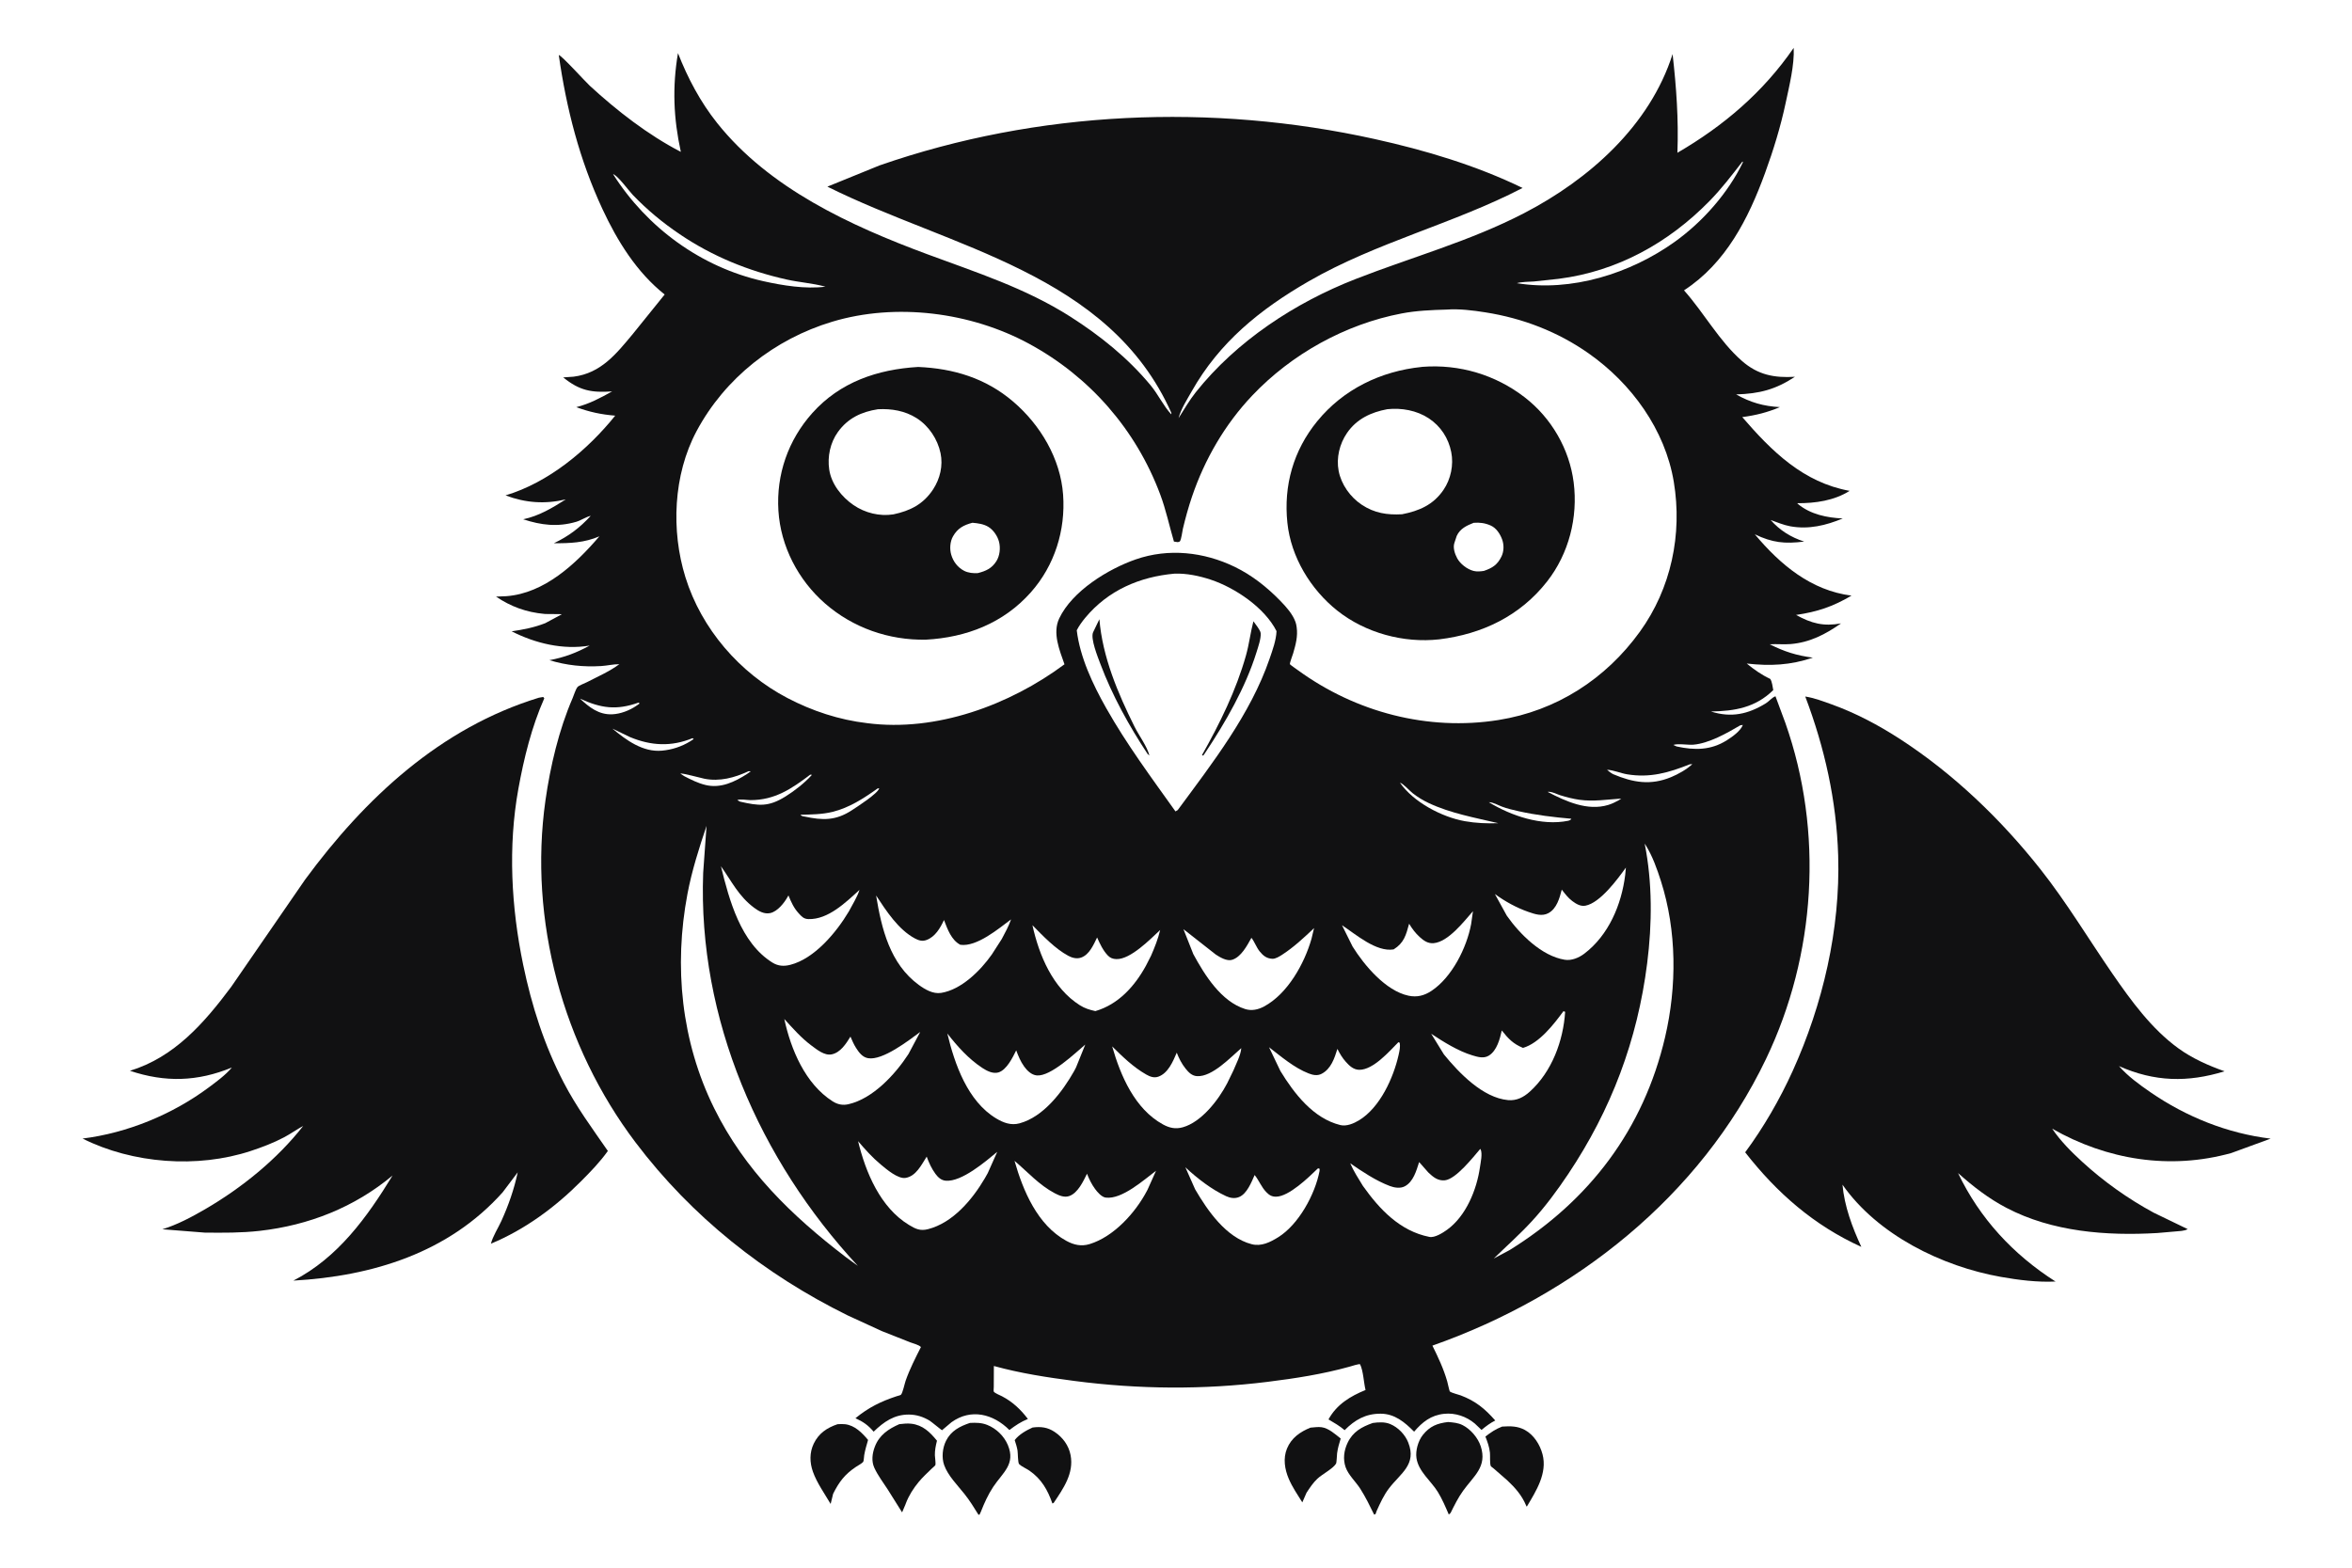 <svg version="1.1" xmlns="http://www.w3.org/2000/svg" style="display: block;" viewBox="0 0 2048 1365" width="1536" height="1024">
<path transform="translate(0,0)" fill="rgb(255,255,255)" d="M -0 -0 L 2048 0 L 2048 1365 L -0 1365 L -0 -0 z"/>
<path transform="translate(0,0)" fill="rgb(17,17,18)" d="M 1141.1 1243.2 C 1144.24 1242.99 1147.67 1242.39 1150.79 1242.83 C 1156.96 1243.68 1162.69 1248.94 1167.41 1252.69 C 1166.09 1256.81 1164.87 1261.17 1164.29 1265.45 C 1164.04 1267.23 1163.97 1273.56 1163.3 1274.64 C 1160.58 1279.01 1151.25 1283.81 1147.11 1287.68 C 1143.36 1291.2 1140.48 1295.6 1137.67 1299.87 L 1133.98 1308.29 C 1129.83 1301.67 1125.3 1295 1122.21 1287.81 C 1118.65 1279.49 1117.11 1269.96 1120.66 1261.38 C 1124.49 1252.12 1132.12 1246.81 1141.1 1243.2 z"/>
<path transform="translate(0,0)" fill="rgb(17,17,18)" d="M 899.106 1243.1 C 906.297 1242.13 912.218 1242.86 918.298 1246.91 C 925.417 1251.65 930.605 1258.71 932.217 1267.16 C 935.239 1283 925.879 1296.21 917.5 1308.73 L 916.375 1309.26 C 912.333 1297.55 906.818 1287.86 896.34 1280.64 C 893.809 1278.89 889.489 1277.03 887.433 1275.01 C 886.231 1273.82 886.387 1265.32 885.998 1263 C 885.492 1259.98 884.484 1256.96 883.542 1254.05 C 887.403 1249.06 893.457 1245.67 899.106 1243.1 z"/>
<path transform="translate(0,0)" fill="rgb(17,17,18)" d="M 729.259 1240.22 C 731.408 1240.1 733.618 1239.97 735.764 1240.21 C 744.335 1241.18 750.627 1247.68 755.869 1253.91 C 754.624 1258.25 753.29 1262.63 752.526 1267.09 C 752.356 1268.08 752.12 1272.35 751.656 1272.97 C 750.693 1274.28 746.828 1276.35 745.348 1277.34 C 735.57 1283.9 730.723 1290.31 725.443 1300.79 L 723.284 1309.66 C 718.096 1300.83 711.262 1291.24 707.864 1281.64 C 704.99 1273.52 704.812 1264.94 708.577 1257.11 C 712.924 1248.08 720.074 1243.34 729.259 1240.22 z"/>
<path transform="translate(0,0)" fill="rgb(17,17,18)" d="M 1307.97 1242.28 C 1315.06 1241.81 1321.47 1241.75 1327.88 1245.27 C 1335.6 1249.52 1340.94 1258.03 1343.15 1266.39 C 1347.52 1282.94 1337.5 1298.5 1329.45 1312.02 C 1328.96 1311.32 1329.11 1311.62 1328.79 1310.86 C 1325.09 1302.05 1319.29 1295.51 1312.39 1289.04 L 1300.73 1278.88 C 1300.36 1278.56 1298.22 1277.02 1298.08 1276.64 C 1297.11 1274.04 1297.66 1268.05 1297.36 1265 C 1296.87 1260.04 1295.2 1255.57 1293.42 1250.95 C 1298.16 1247.28 1302.35 1244.43 1307.97 1242.28 z"/>
<path transform="translate(0,0)" fill="rgb(17,17,18)" d="M 783.066 1240.17 C 786.518 1239.76 790.015 1239.39 793.486 1239.78 C 803.525 1240.92 809.825 1247.15 815.875 1254.59 C 814.802 1258.84 813.963 1262.88 814.045 1267.26 C 814.086 1269.41 814.945 1273.99 814.46 1275.84 C 814.343 1276.29 811.756 1278.45 811.312 1278.88 C 807.439 1282.64 803.357 1286.38 799.916 1290.55 C 795.355 1296.07 791.364 1302.31 788.823 1309.02 L 788.364 1310.25 L 785.5 1316.99 L 772.999 1297.06 C 769.054 1291 764.36 1284.79 761.334 1278.21 C 758.643 1272.36 759.533 1265.65 761.755 1259.82 C 765.626 1249.66 773.493 1244.4 783.066 1240.17 z"/>
<path transform="translate(0,0)" fill="rgb(17,17,18)" d="M 1195.36 1239.13 C 1200.3 1238.46 1205.73 1238.09 1210.45 1240.04 C 1217.38 1242.9 1223.51 1249.21 1226.25 1256.2 C 1233.77 1275.37 1219.51 1282.93 1209.5 1296.03 C 1204.89 1302.05 1201.85 1308.85 1198.73 1315.71 L 1197.74 1318.5 L 1196.5 1318.89 C 1192.78 1311.27 1188.98 1303.47 1184.4 1296.32 C 1180.59 1290.37 1174.07 1284.4 1171.73 1277.76 C 1169.23 1270.66 1170.25 1263.04 1173.45 1256.35 C 1178.07 1246.69 1185.66 1242.58 1195.36 1239.13 z"/>
<path transform="translate(0,0)" fill="rgb(17,17,18)" d="M 1260.88 1238.3 C 1265.28 1238.67 1269.61 1238.98 1273.6 1241.02 C 1280.55 1244.56 1286.94 1252.04 1289.36 1259.47 C 1295.16 1277.27 1283.18 1285.35 1273.95 1298.24 C 1269.62 1304.28 1266.38 1310.86 1263.09 1317.5 L 1261.53 1318.86 C 1258.7 1312.27 1255.76 1305.32 1251.99 1299.21 C 1246.04 1289.54 1235.13 1281.45 1233.39 1269.72 C 1232.43 1263.23 1234.84 1254.72 1238.9 1249.61 C 1244.99 1241.95 1251.45 1239.43 1260.88 1238.3 z"/>
<path transform="translate(0,0)" fill="rgb(17,17,18)" d="M 844.578 1239.08 C 849.92 1238.84 854.58 1238.83 859.615 1240.82 C 867.484 1243.94 874.31 1250.52 877.59 1258.36 C 884.561 1275.04 873.184 1282.25 864.874 1294.74 C 860.33 1301.56 857.076 1308.9 854.068 1316.5 L 852.899 1319.02 L 851.977 1319.02 C 848.19 1312.85 844.347 1306.67 839.845 1301 C 833.797 1293.37 825.458 1285.1 822.147 1275.88 C 819.784 1269.29 820.662 1260.87 823.758 1254.66 C 828.108 1245.93 835.744 1242.08 844.578 1239.08 z"/>
<path transform="translate(0,0)" fill="rgb(17,17,18)" d="M 469.17 607.5 L 473 606.84 L 473.936 608 C 462.9 632.983 456.252 659.963 451.385 686.764 C 442.225 737.203 445.194 790.134 455.551 840.071 C 462.969 875.834 473.89 909.961 490.752 942.464 C 501.889 963.932 515.603 982.449 529.293 1002.23 C 522.502 1011.78 514.145 1020.4 505.886 1028.68 C 483.272 1051.36 457.139 1070.64 427.486 1082.99 C 429.091 1076.49 433.736 1069.46 436.554 1063.24 C 442.835 1049.38 447.62 1035.72 450.799 1020.83 L 437.696 1038.23 C 390.5 1091.06 324.164 1111.27 255.473 1115.15 C 294.288 1095.15 319.636 1059.94 341.828 1023.61 C 308.59 1051.34 268.996 1066.96 226.071 1071.82 C 210.152 1073.62 194.236 1073.51 178.25 1073.34 L 141.381 1070.43 C 154.355 1066.46 166.886 1059.77 178.588 1052.97 C 210.49 1034.42 241.252 1009.53 264.03 980.424 C 258.356 983.469 253.149 987.277 247.443 990.293 C 238.082 995.242 228.373 998.926 218.337 1002.24 C 171.992 1017.53 115.514 1013.32 71.901 991.434 C 110.987 986.564 150.142 970.411 181.698 946.953 C 188.513 941.887 196.458 936.073 201.902 929.558 C 171.915 941.904 143.827 942.667 113.141 932.403 C 151.888 920.597 177.925 890.651 201.322 859.294 L 265.68 765.882 C 317.891 694.913 383.472 633.757 469.17 607.5 z"/>
<path transform="translate(0,0)" fill="rgb(17,17,18)" d="M 1571.93 606.448 C 1579.7 607.65 1587.75 610.696 1595.12 613.361 C 1615.99 620.898 1635.67 631.323 1654.26 643.368 C 1700.95 673.606 1742.44 713.479 1776.86 757.072 C 1799.65 785.936 1818.66 817.796 1839.53 848.032 C 1855.71 871.469 1873.51 895.95 1896.81 912.839 C 1909 921.682 1922.9 927.824 1937.03 932.84 C 1904.94 942.734 1876.05 942.082 1845.11 928.331 C 1852.8 937.122 1862.9 944.494 1872.5 951.091 C 1903.67 972.52 1939.52 986.928 1977.15 991.5 L 1942.92 1004.03 C 1889.52 1018.88 1834.67 1010.07 1786.94 982.833 C 1794.03 993.415 1803.68 1003.07 1813.05 1011.65 C 1831.85 1028.86 1852.93 1043.87 1875.33 1055.99 L 1904.96 1070.32 C 1901.77 1072.06 1897.63 1072 1894.05 1072.35 L 1878.35 1073.71 C 1834.19 1076.29 1786.99 1072.67 1747.14 1051.79 C 1731.36 1043.53 1718.23 1033.26 1704.97 1021.49 C 1723.86 1061.02 1752.98 1092.44 1789.83 1115.94 C 1774.3 1116.72 1757.49 1114.62 1742.18 1111.89 C 1690.85 1102.77 1634.89 1075.27 1604.34 1031.6 C 1605.99 1050.3 1612.9 1068.86 1620.76 1085.77 C 1579.57 1067.09 1547.26 1038.85 1519.61 1003.41 C 1535.57 981.871 1549.84 957.112 1560.92 932.685 C 1587.27 874.557 1602.54 808.986 1600.59 744.975 C 1599.13 697.112 1588.83 651.142 1571.93 606.448 z"/>
<path transform="translate(0,0)" fill="rgb(17,17,18)" d="M 1561.86 41.521 C 1562.58 56.491 1557.99 74.694 1554.89 89.367 C 1550.5 110.091 1544.16 130.674 1536.9 150.559 C 1522.36 190.403 1502.78 228.986 1466.35 252.703 C 1483.87 272.401 1496.98 296.819 1516.77 314.164 C 1530.74 326.408 1545 329.062 1562.95 327.986 C 1546.02 339.118 1531.92 342.744 1511.74 343.341 C 1524.23 350.387 1535.68 353.633 1549.84 354.406 C 1538.96 359.007 1528.74 361.56 1517.07 363.092 C 1542.9 393.056 1570.25 420.036 1610.57 427.33 C 1597.03 435.896 1580.59 438.171 1564.96 438.083 L 1565.65 438.845 C 1576.61 447.885 1590.86 450.742 1604.58 451.377 C 1589.96 457.439 1574.95 461.092 1558.95 458.207 C 1553.17 457.164 1547.3 454.676 1541.77 452.697 C 1549.85 461.823 1559.51 467.803 1570.98 471.505 C 1554.04 473.614 1543.4 472.533 1528 465.162 C 1550.15 491.623 1576.94 514.107 1612.19 518.579 C 1595.95 528.173 1582.5 532.656 1563.9 535.404 C 1577.52 542.861 1587.87 545.523 1603.09 542.774 C 1589.51 552.288 1575.85 559.425 1558.99 560.777 C 1553 561.258 1546.98 560.563 1540.98 560.962 C 1553.91 567.419 1564.13 570.646 1578.55 572.615 C 1558.82 579.199 1541.56 580.024 1520.96 577.723 C 1527.52 583.053 1533.75 587.511 1541.43 591.118 C 1543.12 593.575 1543.45 597.927 1544.06 600.858 C 1528.58 616.122 1510.42 619.148 1489.75 619.487 C 1507.4 625.072 1522.01 621.951 1537.6 612.379 C 1540.21 610.775 1543.3 607.026 1546 606.256 L 1554.61 629.484 C 1588.03 724.363 1581.18 831.506 1537.77 922.062 C 1480.32 1041.93 1371.28 1128.07 1247.26 1171.77 C 1252.29 1181.97 1256.99 1191.86 1260.14 1202.84 C 1260.39 1203.71 1262.13 1211.49 1262.4 1211.68 C 1264.33 1213.1 1269.5 1214.2 1271.89 1215.1 C 1284.8 1219.97 1293.05 1226.76 1301.98 1236.98 C 1297.49 1239.25 1293.89 1241.97 1290.03 1245.19 L 1284.21 1239.65 C 1276.85 1233.45 1267.15 1230.15 1257.5 1231.15 C 1246.02 1232.34 1238.54 1238.3 1231.33 1246.72 C 1223.17 1238.47 1214.45 1231.09 1202.18 1231.05 C 1189.18 1231 1179.76 1236.39 1170.84 1245.4 C 1166.48 1241.7 1161.7 1238.91 1156.78 1236.03 C 1163.94 1222.97 1175.77 1215.83 1189.04 1210.42 C 1187.44 1203.83 1187.13 1193.93 1184.32 1188.08 C 1183.93 1187.28 1176.41 1189.74 1175.08 1190.11 C 1151.66 1196.62 1127.87 1200.32 1103.79 1203.31 C 1047.63 1210.28 991.716 1209.85 935.605 1202.54 C 911.876 1199.45 888.535 1195.89 865.414 1189.51 L 865.328 1207.66 C 865.325 1208.33 865.059 1211.36 865.309 1211.78 C 866.149 1213.18 870.922 1215.06 872.439 1215.85 C 881.628 1220.64 888.822 1227.39 895.036 1235.64 C 888.875 1238.14 884.179 1241.3 878.94 1245.28 C 864.868 1231.24 845.537 1226.25 828.5 1238.49 C 827.464 1239.23 820.427 1245.46 820.249 1245.46 C 819.942 1245.45 810.748 1237.86 809.401 1237.06 C 803.739 1233.72 798.002 1231.85 791.406 1231.81 C 778.643 1231.74 769.569 1238.14 760.722 1246.7 C 755.949 1241.07 751.611 1238.06 744.882 1234.98 C 756.437 1225.56 766.861 1220.44 780.843 1215.81 C 781.514 1215.58 784.088 1214.98 784.483 1214.57 C 786.056 1212.91 787.667 1204.95 788.603 1202.28 C 792.161 1192.14 797.072 1182.57 801.905 1173 C 800.063 1171.03 795.216 1169.9 792.622 1168.91 L 768.056 1159.2 L 738.195 1145.49 C 665.711 1109.8 602.158 1059.3 553.407 994.81 C 490.107 911.073 460.162 801.118 474.969 696.828 C 479.171 667.235 486.668 635.378 498.581 607.896 C 499.739 605.226 501.126 600.422 502.856 598.217 C 503.911 596.873 509.203 594.929 511.084 593.951 C 520.435 589.093 530.86 584.598 539.283 578.289 C 534.093 578.236 528.722 579.599 523.5 579.909 C 507.797 580.841 493.39 579.324 478.368 574.811 C 491.402 572.36 501.869 568.426 513.454 562.081 C 490.311 565.977 466.275 560.222 445.534 549.668 C 455.73 548.161 465.131 546.356 474.798 542.56 L 489.159 534.843 C 488.841 534.492 476.565 534.742 474.155 534.522 C 458.382 533.081 445.006 528.261 431.915 519.436 L 441 519.055 C 474.163 516.525 501.483 490.834 521.919 466.931 C 508.828 472.548 496.309 473.034 482.298 472.944 C 495.294 466.747 504.727 459.575 514.393 449.077 C 510.138 450.027 506.096 452.998 501.797 454.265 C 485.614 459.038 471.243 457.22 455.55 452.096 C 469.564 449.105 480.719 442.289 492.665 434.76 C 474.493 439.061 457.553 437.839 440.178 431.28 C 477.636 420.094 511.552 391.852 535.687 361.835 C 523.608 360.869 513.169 358.625 501.812 354.435 C 513.471 351.462 522.527 346.511 532.985 340.736 C 515.13 341.945 504.695 340.107 490.428 328.526 L 499.5 327.889 C 523.41 324.831 536.761 307.849 551.104 290.602 L 578.766 256.32 C 554.433 237.041 537.542 209.755 524.578 181.894 C 504.636 139.033 493.178 94.394 486.552 47.732 C 489.48 48.523 509.532 70.811 513.541 74.501 C 537.121 96.207 564.297 117.347 592.842 132.098 C 586.45 102.925 585.318 75.632 590.345 46.113 C 598.841 67.854 609.836 88.621 624.415 106.927 C 669.84 163.959 740.422 196.355 807.177 221.146 C 850.118 237.093 892.91 250.74 931.87 275.538 C 957.916 292.115 982.202 311.612 1001.97 335.498 C 1008.38 343.248 1013.23 353.56 1019.86 360.677 L 1019.99 359.5 C 965.629 237.498 828.179 216.113 720.448 162.382 L 765.894 143.882 C 903.541 96.019 1055.21 89.517 1197.16 120.957 C 1241.13 130.697 1285.19 143.835 1325.79 163.534 C 1265.48 194.834 1198.22 210.914 1139.32 244.95 C 1097.18 269.304 1061.85 297.804 1037.65 340.69 C 1033.5 348.044 1028.41 355.816 1026.24 363.991 C 1031.01 356.477 1035.68 348.419 1041.21 341.458 C 1076.69 296.861 1127.57 263.469 1180.33 242.869 C 1229.53 223.657 1279.99 209.923 1327.14 185.459 C 1383.73 156.091 1436.58 109.308 1456.41 46.947 C 1459.69 75.912 1461.69 103.709 1460.6 132.888 C 1500.95 109.41 1535.28 80.142 1561.86 41.521 z"/>
<path transform="translate(0,0)" fill="rgb(255,255,255)" d="M 504.993 608.285 C 523.408 616.681 536.629 618.613 556 611.751 L 556.989 612.5 L 554.143 614.5 C 548.186 618.577 540.437 621.6 533.18 621.928 C 521.39 622.46 513.127 615.812 504.993 608.285 z"/>
<path transform="translate(0,0)" fill="rgb(255,255,255)" d="M 1347.6 689.5 C 1350.85 688.946 1355.38 691.445 1358.59 692.438 C 1363.99 694.108 1369.74 695.602 1375.34 696.386 C 1387.62 698.105 1399.5 696.083 1411.71 695.342 L 1409.5 696.824 C 1406.57 698.4 1403.62 699.882 1400.42 700.855 C 1382.26 706.387 1363.39 697.737 1347.6 689.5 z"/>
<path transform="translate(0,0)" fill="rgb(255,255,255)" d="M 651.736 671.5 L 653.754 671.563 L 650.547 673.857 C 639.782 680.79 627.496 686.727 614.298 683.489 C 607.628 681.852 601.911 678.96 595.854 675.835 L 592.5 673.658 C 593.15 672.695 610.064 677.386 613.305 678.036 C 626.581 680.697 639.751 677.163 651.736 671.5 z"/>
<path transform="translate(0,0)" fill="rgb(255,255,255)" d="M 705.476 674.5 L 707.002 674.66 C 700.539 681.79 692.151 688.406 683.981 693.5 C 669.25 702.685 660.822 701.761 644.381 697.983 L 642 696.686 C 644.53 695.471 650.412 696.682 653.5 696.681 C 674.657 696.674 689.331 686.817 705.476 674.5 z"/>
<path transform="translate(0,0)" fill="rgb(255,255,255)" d="M 1296.39 698.5 C 1300.28 698.53 1304.11 700.943 1307.75 702.31 C 1312.46 704.08 1317.52 705.268 1322.43 706.358 C 1337.66 709.737 1352.73 711.536 1368.25 712.893 L 1367.5 713.873 C 1366.79 714.225 1366.22 714.517 1365.44 714.675 C 1342.2 719.354 1315.96 710.379 1296.39 698.5 z"/>
<path transform="translate(0,0)" fill="rgb(255,255,255)" d="M 1515.41 631.5 L 1517.59 631.225 C 1515.45 636.617 1508.42 641.504 1503.71 644.5 C 1489.76 653.38 1475.52 653.336 1459.92 649.945 L 1457 648.628 C 1460.94 647.173 1469.84 648.779 1474.47 648.396 C 1488.1 647.268 1503.67 638.384 1515.41 631.5 z"/>
<path transform="translate(0,0)" fill="rgb(255,255,255)" d="M 533.272 634.415 L 548.5 641.745 C 566.92 649.385 584.423 650.342 603 642.721 L 604.031 643.5 L 600.941 645.5 C 593.48 650.084 585.089 652.809 576.398 653.596 C 559.794 655.099 545.296 644.458 533.272 634.415 z"/>
<path transform="translate(0,0)" fill="rgb(255,255,255)" d="M 764.23 686.5 L 765.562 686.354 C 764.618 690.798 746.001 702.73 741.551 705.621 C 727.723 714.604 716.41 714.401 700.5 710.97 C 698.574 710.685 698.366 710.754 697 709.405 C 706.261 709.219 715.973 709.133 725 706.896 C 739.578 703.282 752.16 695.096 764.23 686.5 z"/>
<path transform="translate(0,0)" fill="rgb(255,255,255)" d="M 1219.01 681.5 C 1221.66 682.105 1227.55 688.67 1230.09 690.655 C 1234.44 694.059 1238.94 696.81 1243.94 699.173 C 1262.85 708.115 1284.37 711.984 1304.62 716.764 C 1294.8 717.127 1285.21 716.747 1275.5 715.023 C 1255.54 711.478 1230.71 698.428 1219.01 681.5 z"/>
<path transform="translate(0,0)" fill="rgb(255,255,255)" d="M 1471.32 665.5 L 1473.61 665.307 C 1468.55 670.058 1461.36 674.065 1454.95 676.709 C 1437.25 684.014 1421.95 681.405 1404.68 674.097 C 1402.63 673.005 1401.07 671.77 1399.32 670.244 C 1404.95 670.484 1411.15 673.271 1416.88 674.203 C 1436.91 677.459 1452.88 672.809 1471.32 665.5 z"/>
<path transform="translate(0,0)" fill="rgb(255,255,255)" d="M 533.817 151.5 C 537.581 152.327 547.7 166.151 551.054 169.638 C 563.666 182.748 576.828 193.633 591.874 203.821 C 620.27 223.048 651.703 235.868 685.165 243.309 C 695.947 245.706 707.17 246.468 717.812 249.254 L 718.731 249.5 C 701.477 251.745 681.407 248.48 664.522 244.688 C 610.504 232.559 563.401 198.189 533.817 151.5 z"/>
<path transform="translate(0,0)" fill="rgb(255,255,255)" d="M 1517.25 140.5 L 1517.67 141.115 C 1504.69 168.057 1482.46 193.139 1458.23 210.476 C 1419.68 238.064 1368.27 254.26 1320.79 246.447 C 1325.5 245.169 1330.69 245.335 1335.54 244.989 L 1357.32 242.646 C 1408.18 236.132 1452.69 211.441 1488.34 175.124 C 1499.07 164.196 1507.9 152.564 1517.25 140.5 z"/>
<path transform="translate(0,0)" fill="rgb(255,255,255)" d="M 682.932 887.308 C 690.364 895.454 697.768 903.907 706.661 910.497 C 711.405 914.012 717.96 919.391 724.201 918.104 C 731.909 916.516 736.73 908.774 740.537 902.65 C 741.96 905.965 743.4 909.34 745.34 912.39 C 747.858 916.349 750.927 920.595 755.88 921.443 C 768.601 923.622 791.294 905.959 801.28 898.592 L 791.011 917.88 C 779.458 935.621 760.094 956.661 738.791 961.521 C 733.747 962.672 729.326 961.745 725 958.996 C 701.187 943.863 688.606 913.732 682.932 887.308 z"/>
<path transform="translate(0,0)" fill="rgb(255,255,255)" d="M 1147.48 1017.5 L 1148.78 1017.42 C 1149.08 1018.26 1149.16 1018.84 1148.99 1019.73 C 1145.06 1040.13 1130.82 1066.19 1113.15 1077.27 C 1106.14 1081.65 1098.31 1085.6 1089.92 1083.44 C 1067.67 1077.71 1051.58 1054.33 1040.66 1035.63 L 1032.17 1016.46 C 1042.4 1025.99 1054.95 1035.78 1067.72 1041.64 C 1071.3 1043.28 1075.31 1043.9 1079.07 1042.3 C 1085.82 1039.42 1089.69 1029.47 1092.47 1023.18 C 1096.3 1027.88 1098.24 1033.56 1102.64 1038.1 C 1105.15 1040.69 1107.35 1042.05 1111.02 1042.05 C 1122.32 1042.05 1139.64 1025.08 1147.48 1017.5 z"/>
<path transform="translate(0,0)" fill="rgb(255,255,255)" d="M 627.767 754.276 C 637.195 767.558 643.156 780.374 656.746 790.5 C 660.713 793.456 665.551 796.179 670.681 795.053 C 677.06 793.653 682.901 786.173 685.896 780.82 L 686.531 779.67 C 688.958 785.506 691.133 790.54 695.432 795.227 C 698.028 798.058 699.814 800.152 703.856 800.285 C 721.126 800.854 736.56 785.641 748.411 774.86 C 746.423 781.201 742.22 787.656 739.151 793.592 C 728.366 811.75 709.309 834.762 688.079 840.136 C 682.564 841.533 677.508 841.235 672.596 838.184 C 644.993 821.038 634.926 783.66 627.767 754.276 z"/>
<path transform="translate(0,0)" fill="rgb(255,255,255)" d="M 1144.22 808.131 L 1141.97 817.5 C 1135.77 839.184 1121.21 865.303 1100.76 876.357 C 1095.62 879.133 1089.93 880.42 1084.24 878.635 C 1063.25 872.044 1048.95 848.967 1039.08 830.797 L 1030.48 809.065 L 1058.84 831.326 C 1062.47 833.65 1068.3 837.101 1072.73 835.789 C 1080.69 833.432 1085.92 823.356 1089.67 816.598 C 1092.55 820.221 1093.93 824.85 1096.98 828.588 C 1099.99 832.286 1103.08 834.676 1108 834.861 C 1110.7 834.963 1114.2 832.765 1116.43 831.325 C 1126.56 824.783 1135.5 816.394 1144.22 808.131 z"/>
<path transform="translate(0,0)" fill="rgb(255,255,255)" d="M 1361.37 880.5 L 1362.84 881.047 C 1361.25 906.296 1351.27 933.232 1332.14 950.514 C 1326.7 955.429 1320.65 958.627 1313.14 957.941 C 1291.15 955.931 1270.46 934.291 1257.26 918.115 L 1246.22 900.159 C 1257.01 907.287 1269.68 915.246 1282.12 918.99 C 1286.82 920.406 1292.01 921.96 1296.52 919.127 C 1303.42 914.793 1306.04 904.666 1307.68 897.279 C 1313.34 904.458 1317.52 908.9 1326.14 912.468 C 1340.28 908.379 1352.96 891.985 1361.37 880.5 z"/>
<path transform="translate(0,0)" fill="rgb(255,255,255)" d="M 1415.74 755.432 L 1415.15 761.78 C 1411.97 787.649 1400.72 814.341 1379.5 830.426 C 1374.82 833.969 1368.44 836.664 1362.48 835.701 C 1342.35 832.451 1323.35 813.398 1312.05 797.33 L 1301.68 778.474 C 1310.5 784.895 1320.47 790.423 1330.77 794.001 C 1336.43 795.964 1342.65 798.158 1348.28 795.103 C 1355.56 791.151 1357.99 781.993 1359.91 774.621 C 1362.67 778.198 1365.41 781.85 1369.06 784.574 C 1372.34 787.02 1376.24 789.416 1380.5 788.614 C 1393.38 786.186 1408.49 765.523 1415.74 755.432 z"/>
<path transform="translate(0,0)" fill="rgb(255,255,255)" d="M 1282.58 793.417 L 1281.01 804.5 C 1277.21 825.155 1264.3 850.937 1246.51 862.761 C 1240.25 866.928 1233.9 868.592 1226.43 867 C 1206.55 862.763 1187.99 840.575 1177.76 824.198 L 1168.54 805.632 C 1180.62 813.573 1198.25 829.173 1213.5 826.688 C 1222.55 821.047 1224.28 814.242 1226.99 804.329 C 1229.56 808.62 1232.47 812.523 1236.19 815.904 C 1239.68 819.075 1243.37 821.704 1248.34 821.259 C 1261.14 820.113 1274.67 802.409 1282.58 793.417 z"/>
<path transform="translate(0,0)" fill="rgb(255,255,255)" d="M 898.995 805.633 C 908.124 814.893 918.65 826.029 930.18 832.245 C 933.581 834.078 937.611 835.149 941.389 833.81 C 948.627 831.244 952.195 822.634 955.304 816.307 C 957.777 821.831 960.354 827.45 964.554 831.904 C 966.727 834.209 969.015 835.035 972.097 835.131 C 984.396 835.514 1001.64 817.76 1010.21 809.804 C 1008.37 817.557 1005.45 824.912 1002.27 832.194 L 997.773 841 C 987.985 858.832 973.803 874.609 953.793 880.42 C 948.781 879.335 944.581 878.045 940.217 875.287 C 916.633 860.382 904.777 831.785 898.995 805.633 z"/>
<path transform="translate(0,0)" fill="rgb(255,255,255)" d="M 968.423 911.175 C 977.509 920.155 986.811 929.231 997.984 935.6 C 1001.27 937.476 1004.81 938.875 1008.61 937.534 C 1017.16 934.516 1021.37 924.232 1024.66 916.638 C 1026.6 921.653 1028.95 926.244 1032.31 930.475 C 1034.94 933.775 1037.9 936.84 1042.39 937.081 C 1055.54 937.79 1071.37 920.831 1080.83 912.68 C 1080.48 918.616 1076.29 926.495 1073.99 932.138 L 1068.61 943.202 C 1061.05 957.773 1046.18 977.064 1029.93 981.601 C 1023.58 983.371 1018.28 982.218 1012.59 979.089 C 988.118 965.634 975.721 936.726 968.423 911.175 z"/>
<path transform="translate(0,0)" fill="rgb(255,255,255)" d="M 883.392 1010.84 C 894.859 1020.54 904.843 1031.91 918.37 1039.03 C 922.17 1041.03 926.799 1043.04 931.099 1041.48 C 938.673 1038.72 943.197 1028.73 946.529 1022.05 C 948.214 1026.6 950.609 1031.36 953.482 1035.26 C 955.52 1038.02 959.183 1042.39 962.848 1042.85 C 976.984 1044.62 995.99 1027.43 1006.63 1019.47 L 999.241 1035.9 L 998.748 1036.86 C 988.705 1056.07 969.749 1076.96 948.738 1083.35 C 941.519 1085.55 934.997 1084.07 928.5 1080.51 C 903.354 1066.76 890.863 1036.98 883.392 1010.84 z"/>
<path transform="translate(0,0)" fill="rgb(255,255,255)" d="M 747.174 993.695 C 753.282 1000.9 759.696 1008.04 766.989 1014.08 C 771.943 1018.18 781.858 1026.75 788.5 1025.7 C 797.706 1024.23 802.362 1014.22 806.928 1007.16 C 808.752 1012.3 811.299 1017.82 814.562 1022.2 C 816.816 1025.23 819.55 1027.8 823.49 1028.13 C 837.4 1029.31 858.126 1011.45 868.339 1003 L 860.076 1021.54 L 857.525 1026.06 C 846.594 1044.64 829.688 1064.84 808.024 1070.35 C 801.29 1072.06 797.324 1070.2 791.5 1066.67 C 766.516 1051.54 753.749 1020.85 747.174 993.695 z"/>
<path transform="translate(0,0)" fill="rgb(255,255,255)" d="M 762.879 779.76 C 771.719 793.184 782.212 809.429 796.684 817.163 C 799.918 818.89 803.034 819.852 806.663 818.534 C 814.348 815.743 818.733 808.044 821.985 801.102 C 824.958 808.898 828.338 818.549 836.189 822.662 C 850.505 824.707 869.48 808.656 880.374 800.558 C 878.258 806.57 875.281 812.042 872.289 817.646 L 863.601 831.152 C 853.677 845.24 837.029 861.806 819.455 864.573 C 812.433 865.679 805.471 861.594 800.021 857.607 C 774.987 839.295 767.58 808.689 762.879 779.76 z"/>
<path transform="translate(0,0)" fill="rgb(255,255,255)" d="M 824.881 899.915 C 833.638 911.168 843.463 922.128 855.481 930 C 859.288 932.494 864.591 935.212 869.284 933.859 C 876.535 931.768 881.868 920.678 884.862 914.619 C 886.725 919.551 888.623 924.274 891.709 928.587 C 894.289 932.192 898.08 935.994 902.75 936.44 C 914.824 937.592 936.367 916.839 944.992 909.577 L 936.995 929.385 L 935.29 932.685 C 925.045 950.777 908.63 972.533 887.755 978.174 C 880.368 980.17 873.788 977.709 867.48 973.934 C 842.567 959.026 831.237 926.535 824.881 899.915 z"/>
<path transform="translate(0,0)" fill="rgb(255,255,255)" d="M 1217.64 907.5 L 1218.81 908 C 1219.4 911.483 1218.64 914.975 1217.88 918.386 C 1213.36 938.616 1201.6 964.444 1183.42 975.499 C 1178.78 978.32 1172.47 980.994 1167.13 979.685 C 1143.53 973.912 1126.89 952.208 1114.9 932.58 L 1105.01 911.9 C 1115.55 920.007 1126.96 929.856 1139.46 934.686 C 1143.23 936.14 1147.03 936.989 1150.82 935.017 C 1158.99 930.77 1162 921.497 1164.54 913.352 C 1166.65 917.521 1168.85 921.219 1171.98 924.722 C 1175.09 928.209 1178.65 931.506 1183.62 931.546 C 1195.74 931.643 1209.73 915.513 1217.64 907.5 z"/>
<path transform="translate(0,0)" fill="rgb(255,255,255)" d="M 1288.88 1000.5 L 1289.23 1000.78 C 1291.01 1004.61 1289.26 1012.22 1288.66 1016.41 C 1285.88 1036 1276.52 1058.95 1260.09 1070.83 C 1256.46 1073.46 1249.35 1078.02 1244.65 1077.08 C 1219 1071.98 1201.28 1053.13 1186.73 1032.64 C 1182.83 1026.23 1178.68 1019.89 1175.7 1012.99 C 1186.45 1020.36 1197.83 1028.03 1210.06 1032.7 C 1214 1034.2 1219.19 1035.1 1223.12 1033.06 C 1230.7 1029.13 1233.28 1019.4 1235.72 1011.9 L 1243.72 1020.98 C 1247.85 1024.89 1251.95 1028.39 1258.09 1027.79 C 1267.75 1026.83 1282.79 1007.6 1288.88 1000.5 z"/>
<path transform="translate(0,0)" fill="rgb(255,255,255)" d="M 1432.11 734.55 L 1433.05 736.009 C 1438.99 745.588 1442.83 756.494 1446.25 767.185 C 1460.12 810.536 1460.2 859.009 1449.86 903.171 C 1431.08 983.417 1384.1 1045.35 1314.41 1088.6 L 1300.69 1095.92 C 1311.8 1085.07 1323.35 1074.86 1333.89 1063.4 C 1345.48 1050.81 1355.99 1036.56 1365.5 1022.34 C 1403.01 966.271 1425.83 905.668 1434.28 838.719 C 1438.63 804.286 1438.87 768.665 1432.11 734.55 z"/>
<path transform="translate(0,0)" fill="rgb(255,255,255)" d="M 615.218 719.12 L 612.291 760 C 607.54 887.133 661.425 1010.15 746.964 1102.3 L 736.475 1094.65 C 689.137 1058.44 648.507 1019.08 621.77 964.84 C 593.151 906.777 586.637 841.572 598.607 778.315 C 602.389 758.326 608.72 738.366 615.218 719.12 z"/>
<path transform="translate(0,0)" fill="rgb(255,255,255)" d="M 1022.77 499.426 C 1033.25 499.066 1044.31 501.391 1054.2 504.664 C 1075.5 511.714 1101.25 529.109 1111.54 549.51 C 1111.21 557.489 1108.09 565.958 1105.51 573.491 C 1088.92 621.84 1055.6 664.549 1025.5 705.342 L 1023.54 706.5 C 1002.48 676.931 981.061 648.158 963.174 616.455 C 951.63 595.995 940.378 572.297 937.579 548.747 C 939.576 544.852 942.236 541.178 945.028 537.819 C 964.913 513.896 992.384 502.15 1022.77 499.426 z"/>
<path transform="translate(0,0)" fill="rgb(17,17,18)" d="M 957.293 539.127 C 960.008 572.05 973.347 603.48 987.919 632.78 C 991.642 640.266 998.965 650.073 1000.85 657.852 L 999.295 656.5 C 983.203 632.219 968.396 605.37 958.15 578.064 C 955.968 572.247 949.239 555.679 951.878 550.358 L 957.293 539.127 z"/>
<path transform="translate(0,0)" fill="rgb(17,17,18)" d="M 1091.41 540.919 C 1093 543.234 1097.53 548.633 1097.73 551.283 C 1098.11 556.064 1095.5 563.41 1094.07 567.991 C 1084.52 598.676 1067.08 628.921 1049.35 655.568 L 1047.7 657.927 L 1046.61 657.5 C 1062.1 629.969 1076.37 601.14 1084.95 570.614 C 1087.71 560.803 1088.83 550.733 1091.41 540.919 z"/>
<path transform="translate(0,0)" fill="rgb(255,255,255)" d="M 1259.72 269.456 C 1270.61 268.639 1282.69 270.18 1293.5 271.884 C 1325.92 276.998 1356.46 288.729 1383.41 307.676 C 1420.63 333.846 1449.9 374.015 1457.46 419.521 C 1465.03 465.154 1455.14 512.304 1427.92 550 C 1398.15 591.249 1355.23 618.874 1304.81 626.912 C 1243.36 636.706 1180.47 620.111 1130.32 583.639 C 1129.59 583.109 1123.27 578.708 1123.18 578.31 C 1122.93 577.168 1125.58 570.351 1126.02 568.839 C 1128.23 561.195 1130.22 554.019 1129.06 546 C 1128.84 544.421 1128.59 543.008 1128.04 541.5 C 1125.54 534.613 1120.13 528.575 1115.09 523.376 C 1103.45 511.367 1090.23 500.842 1075.13 493.518 C 1048.27 480.489 1017.42 477.133 989 487.008 C 964.99 495.351 933.651 514.517 922.304 538.45 C 916.291 551.134 922.573 566.055 926.897 578.389 C 879.112 613.922 815.118 637.493 755.068 629.646 C 730.78 626.81 707.264 619.062 685.633 607.747 C 644.017 585.98 610.807 547.509 596.837 502.58 C 584.217 461.996 586.252 413.333 606.496 375.398 C 631.227 329.058 674.505 295.108 724.622 280.034 C 780.206 263.316 845.179 271.662 896 299.187 C 948.899 327.837 989.166 374.017 1010.25 430.445 C 1015.32 443.996 1018.15 457.724 1022.2 471.5 L 1025.5 471.994 C 1025.63 471.98 1027.18 471.623 1027.38 471.331 C 1028.75 469.348 1029.38 462.921 1030.01 460.286 C 1032.26 450.882 1034.79 441.631 1037.9 432.471 C 1048.98 399.829 1066.62 369.383 1090.37 344.329 C 1124.67 308.143 1171.44 282.166 1220.56 272.809 C 1233.47 270.349 1246.62 269.826 1259.72 269.456 z"/>
<path transform="translate(0,0)" fill="rgb(17,17,18)" d="M 799.452 319.422 C 830.378 320.726 858.391 329.242 882.193 349.576 C 905.889 369.82 923.431 399.225 925.695 430.698 C 927.925 461.694 918.312 492.366 897.561 515.75 C 873.755 542.576 841.494 555.011 806.186 556.936 C 773.966 557.533 742.701 546.622 718.385 525.394 C 695.021 504.998 679.728 475.61 677.794 444.55 C 675.836 413.103 686.321 383.052 707.318 359.572 C 731.491 332.541 764.135 321.513 799.452 319.422 z"/>
<path transform="translate(0,0)" fill="rgb(255,255,255)" d="M 846.731 455.121 C 851.471 455.534 856.468 456.165 860.617 458.69 C 865.002 461.359 868.657 466.777 869.914 471.726 C 871.272 477.074 870.598 483.78 867.641 488.5 C 863.646 494.879 858.442 497.201 851.384 498.965 C 847.435 499.219 842.973 498.788 839.422 496.915 C 833.826 493.962 830.032 488.942 828.275 482.93 C 826.796 477.871 827.223 471.514 829.85 466.909 C 833.864 459.87 839.123 457.137 846.731 455.121 z"/>
<path transform="translate(0,0)" fill="rgb(255,255,255)" d="M 764.491 356.247 C 776.286 355.639 787.959 357.558 798.106 363.976 C 808.692 370.671 816.437 382.286 818.982 394.524 C 821.254 405.452 818.556 416.769 812.5 426.029 C 804.076 438.91 792.571 444.723 777.904 447.806 C 765.944 449.711 753.189 446.56 743.243 439.743 C 732.929 432.673 723.937 421.445 722.045 408.774 C 720.36 397.482 722.917 385.414 729.566 376.132 C 738.24 364.022 750.158 358.457 764.491 356.247 z"/>
<path transform="translate(0,0)" fill="rgb(17,17,18)" d="M 1237.94 319.412 L 1238.56 319.321 C 1270.75 316.837 1302.23 326.214 1327.72 345.933 C 1350.86 363.835 1366.57 390.909 1370.27 419.967 C 1374.14 450.393 1366.09 482.037 1347.12 506.265 C 1323.58 536.321 1290.58 552.076 1253.24 556.649 C 1222.25 560.123 1188.93 551.084 1164.49 531.673 C 1141.22 513.194 1124.07 484.922 1120.98 455.11 C 1117.61 422.658 1126.19 392.221 1146.89 366.796 C 1169.71 338.77 1202.43 323.062 1237.94 319.412 z"/>
<path transform="translate(0,0)" fill="rgb(255,255,255)" d="M 1283.19 455.162 C 1288.51 454.744 1293.15 455.35 1298.07 457.546 C 1302.91 459.71 1306.21 464.824 1307.98 469.658 C 1309.7 474.337 1309.59 480.06 1307.38 484.564 C 1303.85 491.767 1299.47 494.517 1292.07 497.051 C 1289.14 497.479 1286.1 497.803 1283.18 497.081 C 1277.67 495.716 1271.53 491.055 1268.84 486.042 C 1266.79 482.226 1264.98 476.84 1266.43 472.602 L 1268.46 466.5 C 1271.42 460.175 1277.04 457.603 1283.19 455.162 z"/>
<path transform="translate(0,0)" fill="rgb(255,255,255)" d="M 1207.95 356.224 C 1220.35 354.885 1233.6 357.217 1244.13 364.18 C 1254.52 371.055 1261.27 381.478 1263.67 393.597 C 1265.88 404.734 1263.3 417.106 1256.93 426.465 C 1248.1 439.444 1235.8 444.81 1220.82 447.718 C 1207.91 448.451 1196.69 446.722 1185.7 439.395 C 1175.73 432.755 1167.87 421.742 1165.62 409.919 C 1163.46 398.589 1166.42 386.359 1172.92 376.906 C 1181.31 364.717 1193.76 358.876 1207.95 356.224 z"/>
</svg>
